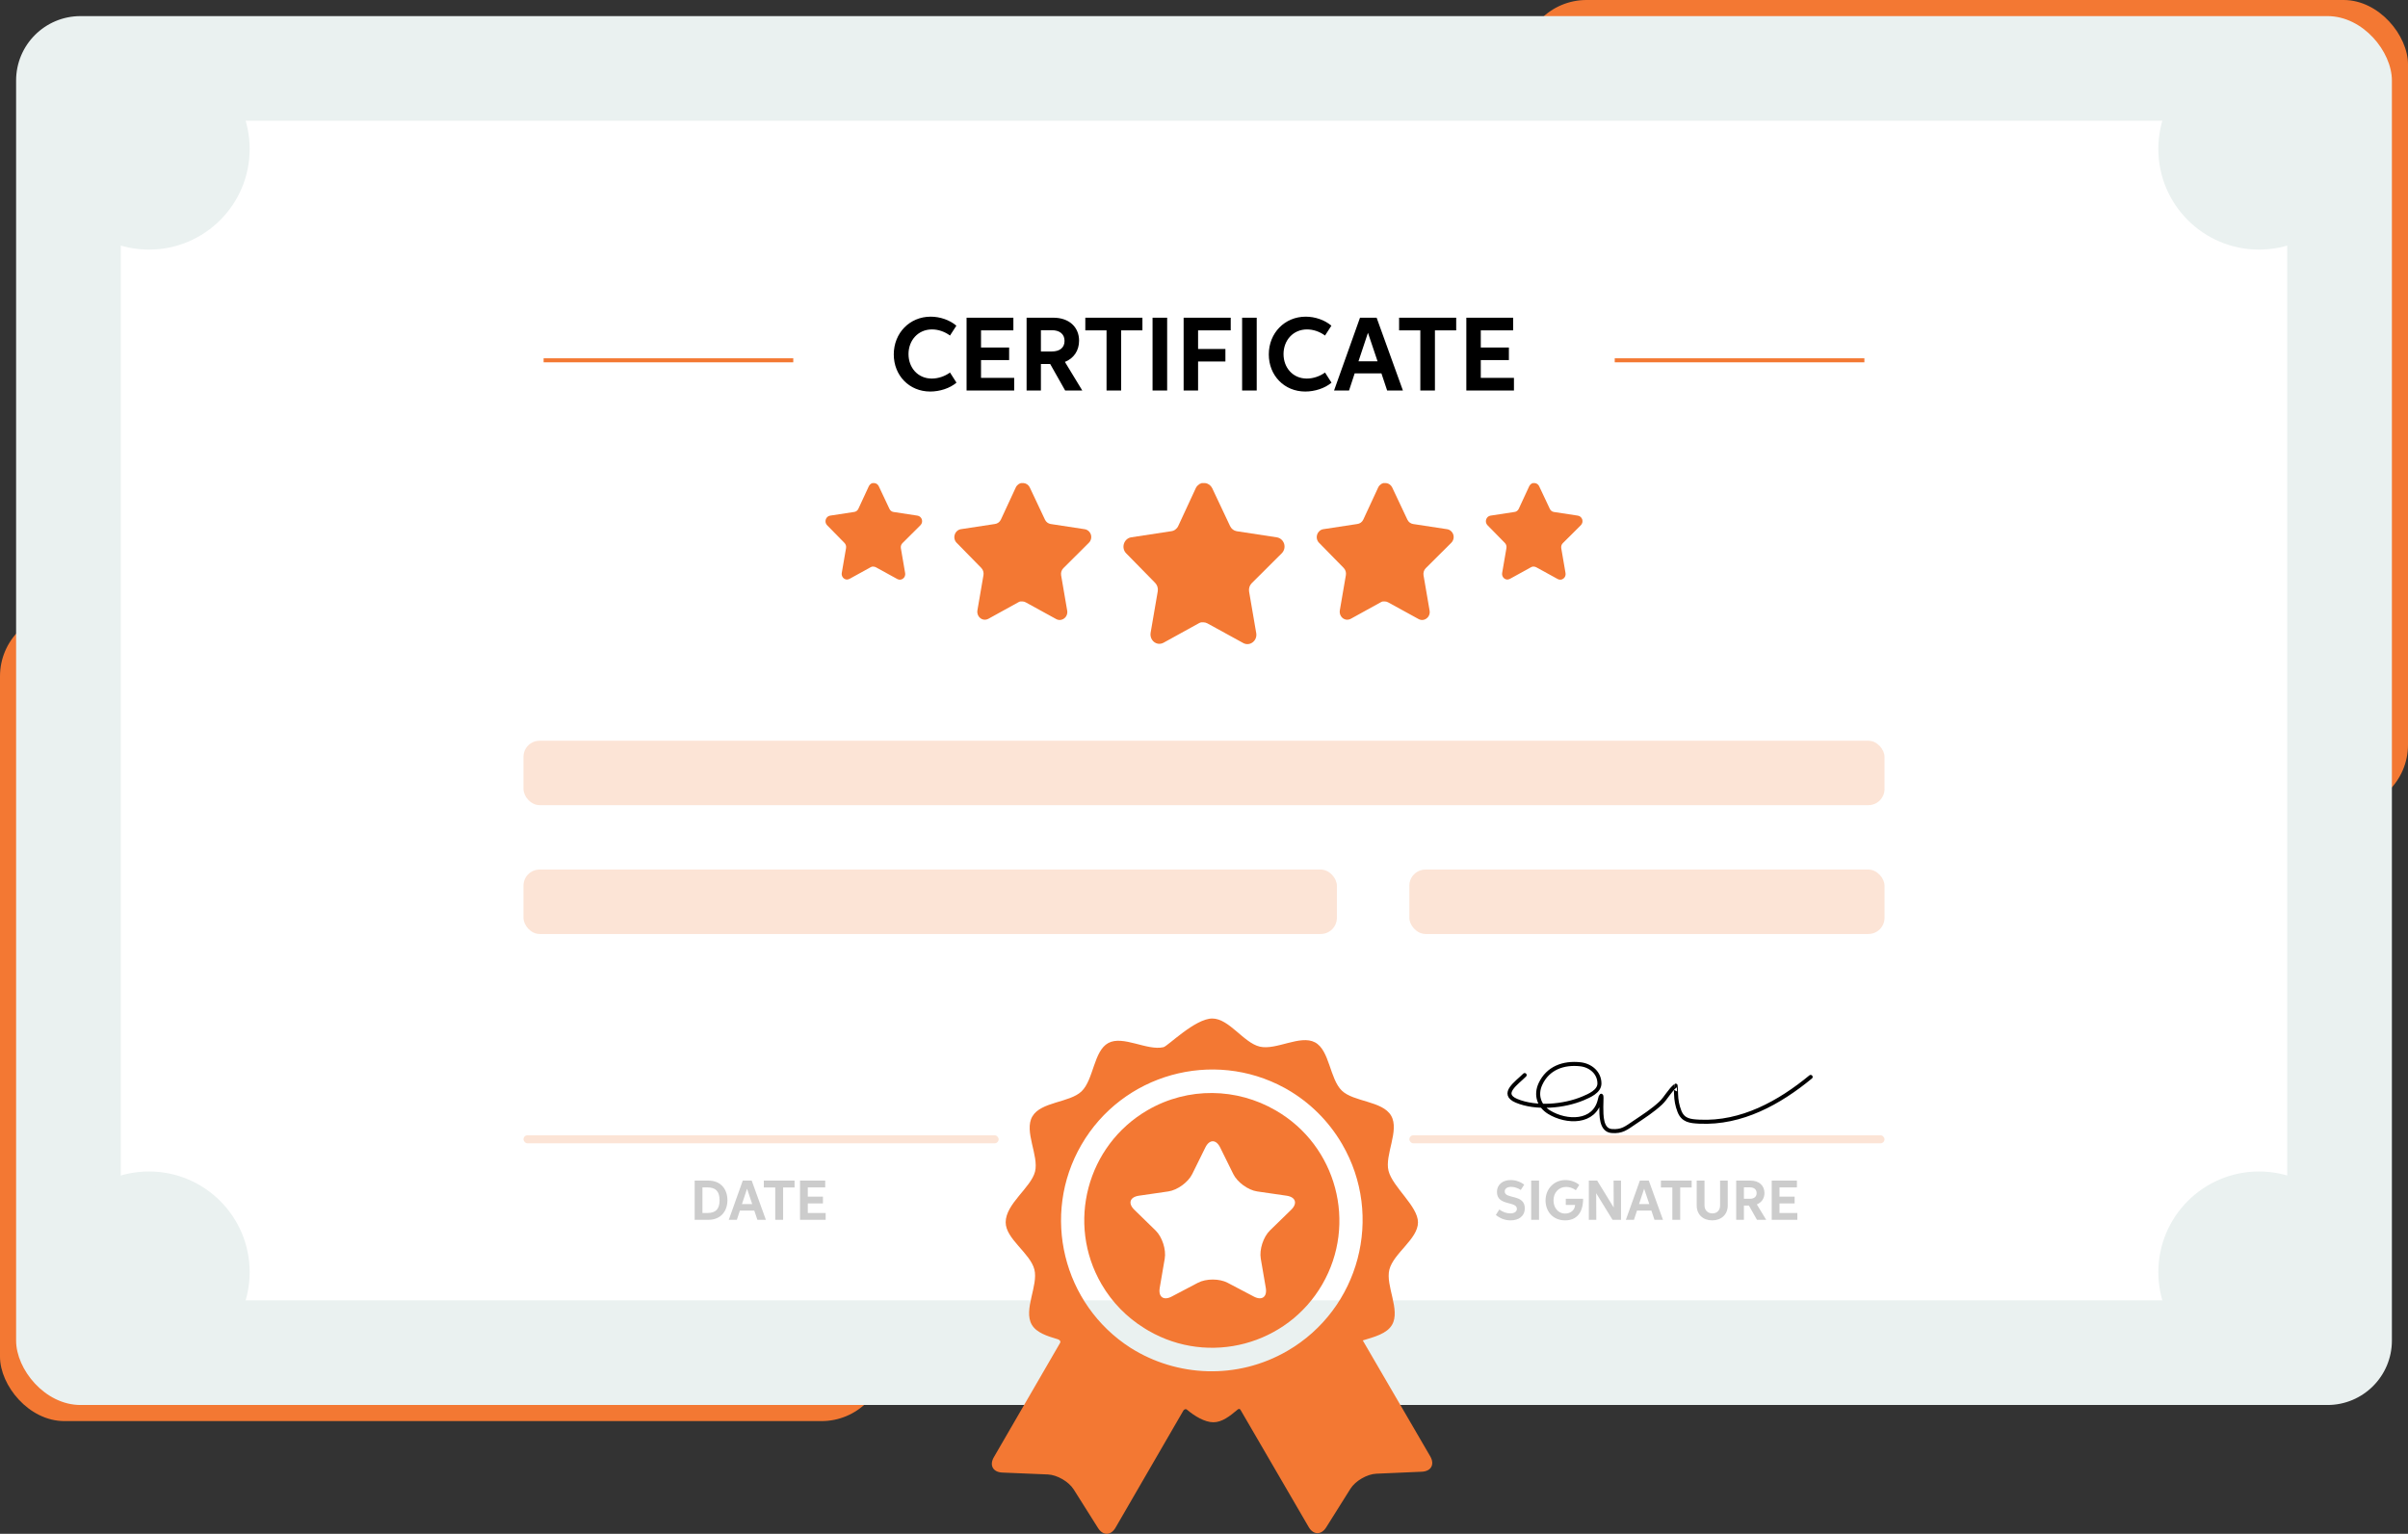 <svg width="598" height="381" viewBox="0 0 598 381" fill="none" xmlns="http://www.w3.org/2000/svg">
<rect x="0" y="0" width="598" height="381" fill="#333333" stroke="none"/>
<rect x="378" width="220" height="201" rx="16" fill="#F37833"/>
<rect y="152" width="220" height="201" rx="16" fill="#F37833"/>
<rect x="4" y="4" width="590" height="345" rx="16" fill="#EAF1F0"/>
<rect x="29" y="29" width="540" height="295" rx="15" fill="white" stroke="#EAF1F0" stroke-width="2"/>
<path d="M235.923 92.538L237.53 95.05C235.884 96.462 233.356 97.257 231.016 97.257C225.797 97.257 221.959 93.271 221.959 88.037C221.959 82.709 225.922 78.66 231.125 78.66C233.427 78.66 235.814 79.464 237.506 80.899L235.923 83.349C234.597 82.366 232.99 81.828 231.453 81.828C227.989 81.828 225.618 84.542 225.618 87.951C225.618 91.321 227.919 94.036 231.406 94.036C233.06 94.036 234.722 93.419 235.923 92.538ZM240.038 97V78.918H251.661V82.054H243.626V86.321H250.608V89.449H243.626V93.864H251.864V97H240.038ZM254.942 97V78.918H261.581C265.559 78.918 267.977 81.297 267.977 84.628C267.977 87.101 266.651 89.028 264.459 89.901L268.773 97H264.522L260.801 90.416H258.499V97H254.942ZM258.499 87.304H261.214C263.188 87.304 264.366 86.36 264.366 84.675C264.366 82.92 263.078 82.022 261.214 82.022H258.499V87.304ZM283.707 78.918V82.069H278.425V97H274.798V82.069H269.525V78.918H283.707ZM286.223 97V78.918H289.851V97H286.223ZM297.531 89.8V97H293.942V78.918H305.636V82.054H297.531V86.68H304.317V89.8H297.531ZM308.466 97V78.918H312.093V97H308.466ZM329.056 92.538L330.663 95.05C329.017 96.462 326.489 97.257 324.149 97.257C318.93 97.257 315.092 93.271 315.092 88.037C315.092 82.709 319.055 78.66 324.258 78.66C326.559 78.66 328.946 79.464 330.639 80.899L329.056 83.349C327.73 82.366 326.123 81.828 324.586 81.828C321.122 81.828 318.751 84.542 318.751 87.951C318.751 91.321 321.052 94.036 324.539 94.036C326.193 94.036 327.854 93.419 329.056 92.538ZM344.482 97L343.062 92.749H336.416L335.02 97H331.299L337.742 78.918H341.869L348.398 97H344.482ZM337.36 89.753H342.103L339.716 82.662L337.36 89.753ZM361.63 78.918V82.069H356.349V97H352.722V82.069H347.449V78.918H361.63ZM364.147 97V78.918H375.77V82.054H367.736V86.321H374.717V89.449H367.736V93.864H375.973V97H364.147Z" fill="black"/>
<circle cx="37" cy="37" r="25" fill="#EAF1F0"/>
<circle cx="37" cy="316" r="25" fill="#EAF1F0"/>
<circle cx="561" cy="37" r="25" fill="#EAF1F0"/>
<circle cx="561" cy="316" r="25" fill="#EAF1F0"/>
<path d="M224.1 134.93C223.789 135.247 223.647 135.705 223.717 136.155L224.784 142.369C224.874 142.896 224.663 143.429 224.244 143.733C223.834 144.049 223.288 144.087 222.84 143.834L217.526 140.916C217.341 140.813 217.136 140.757 216.926 140.751H216.601C216.488 140.769 216.378 140.807 216.277 140.865L210.962 143.796C210.699 143.935 210.402 143.985 210.11 143.935C209.4 143.794 208.926 143.081 209.042 142.33L210.11 136.116C210.181 135.662 210.038 135.201 209.727 134.879L205.395 130.458C205.032 130.088 204.906 129.532 205.072 129.031C205.233 128.531 205.643 128.166 206.139 128.084L212.102 127.173C212.555 127.124 212.954 126.833 213.158 126.404L215.785 120.733C215.848 120.606 215.928 120.49 216.025 120.392L216.133 120.303C216.19 120.237 216.254 120.183 216.326 120.139L216.457 120.088L216.661 120H217.166C217.617 120.049 218.015 120.333 218.222 120.758L220.885 126.404C221.077 126.817 221.45 127.104 221.88 127.173L227.844 128.084C228.348 128.159 228.769 128.526 228.936 129.031C229.093 129.537 228.957 130.093 228.588 130.458L224.1 134.93Z" fill="#F37833"/>
<path d="M264.059 141.15C263.618 141.599 263.416 142.249 263.516 142.886L265.027 151.689C265.155 152.436 264.856 153.191 264.263 153.622C263.681 154.069 262.908 154.123 262.274 153.765L254.745 149.632C254.484 149.485 254.193 149.406 253.896 149.397H253.435C253.275 149.422 253.119 149.476 252.976 149.558L245.446 153.711C245.074 153.908 244.652 153.978 244.239 153.908C243.233 153.708 242.561 152.699 242.726 151.634L244.239 142.83C244.339 142.188 244.137 141.535 243.697 141.079L237.559 134.816C237.046 134.292 236.867 133.504 237.102 132.794C237.33 132.085 237.911 131.568 238.613 131.452L247.061 130.162C247.703 130.092 248.268 129.68 248.557 129.072L252.279 121.038C252.367 120.859 252.481 120.694 252.619 120.555L252.772 120.429C252.852 120.336 252.944 120.259 253.046 120.197L253.231 120.125L253.52 120H254.236C254.875 120.07 255.437 120.472 255.731 121.074L259.503 129.072C259.775 129.657 260.304 130.063 260.914 130.162L269.362 131.452C270.076 131.559 270.672 132.078 270.909 132.794C271.131 133.511 270.939 134.299 270.416 134.816L264.059 141.15Z" fill="#F37833"/>
<path d="M310.834 144.883C310.316 145.411 310.078 146.175 310.196 146.925L311.973 157.282C312.123 158.16 311.771 159.048 311.074 159.555C310.39 160.082 309.48 160.145 308.734 159.724L299.877 154.861C299.569 154.688 299.227 154.596 298.877 154.585H298.335C298.147 154.615 297.963 154.678 297.795 154.775L288.936 159.661C288.499 159.892 288.003 159.974 287.517 159.892C286.333 159.656 285.543 158.469 285.737 157.216L287.517 146.859C287.635 146.104 287.397 145.335 286.879 144.798L279.658 137.43C279.054 136.814 278.844 135.887 279.12 135.052C279.388 134.218 280.072 133.61 280.898 133.473L290.836 131.955C291.592 131.873 292.256 131.389 292.596 130.673L296.975 121.221C297.079 121.01 297.213 120.817 297.375 120.653L297.555 120.505C297.649 120.396 297.757 120.305 297.877 120.232L298.095 120.147L298.435 120H299.277C300.029 120.082 300.691 120.556 301.037 121.263L305.474 130.673C305.794 131.361 306.416 131.839 307.134 131.955L317.073 133.473C317.913 133.599 318.615 134.21 318.893 135.052C319.155 135.896 318.929 136.822 318.313 137.43L310.834 144.883Z" fill="#F37833"/>
<path d="M354.059 141.15C353.618 141.599 353.416 142.249 353.516 142.886L355.027 151.689C355.155 152.436 354.856 153.191 354.263 153.622C353.681 154.069 352.908 154.123 352.274 153.765L344.745 149.632C344.484 149.485 344.193 149.406 343.896 149.397H343.435C343.275 149.422 343.119 149.476 342.976 149.558L335.446 153.711C335.074 153.908 334.652 153.978 334.239 153.908C333.233 153.708 332.561 152.699 332.726 151.634L334.239 142.83C334.339 142.188 334.137 141.535 333.697 141.079L327.559 134.816C327.046 134.292 326.867 133.504 327.102 132.794C327.33 132.085 327.911 131.568 328.613 131.452L337.061 130.162C337.703 130.092 338.268 129.68 338.557 129.072L342.279 121.038C342.367 120.859 342.481 120.694 342.619 120.555L342.772 120.429C342.852 120.336 342.944 120.259 343.046 120.197L343.231 120.125L343.52 120H344.236C344.875 120.07 345.437 120.472 345.731 121.074L349.503 129.072C349.775 129.657 350.304 130.063 350.914 130.162L359.362 131.452C360.076 131.559 360.672 132.078 360.909 132.794C361.131 133.511 360.939 134.299 360.416 134.816L354.059 141.15Z" fill="#F37833"/>
<path d="M388.1 134.93C387.789 135.247 387.647 135.705 387.717 136.155L388.784 142.369C388.874 142.896 388.663 143.429 388.244 143.733C387.834 144.049 387.288 144.087 386.84 143.834L381.526 140.916C381.341 140.813 381.136 140.757 380.926 140.751H380.601C380.488 140.769 380.378 140.807 380.277 140.865L374.962 143.796C374.699 143.935 374.402 143.985 374.11 143.935C373.4 143.794 372.926 143.081 373.042 142.33L374.11 136.116C374.181 135.662 374.038 135.201 373.727 134.879L369.395 130.458C369.032 130.088 368.906 129.532 369.072 129.031C369.233 128.531 369.643 128.166 370.139 128.084L376.102 127.173C376.555 127.124 376.954 126.833 377.158 126.404L379.785 120.733C379.848 120.606 379.928 120.49 380.025 120.392L380.133 120.303C380.19 120.237 380.254 120.183 380.326 120.139L380.457 120.088L380.661 120H381.166C381.617 120.049 382.015 120.333 382.222 120.758L384.885 126.404C385.077 126.817 385.45 127.104 385.88 127.173L391.844 128.084C392.348 128.159 392.769 128.526 392.936 129.031C393.093 129.537 392.957 130.093 392.588 130.458L388.1 134.93Z" fill="#F37833"/>
<rect opacity="0.2" x="130" y="184" width="338" height="16" rx="4" fill="#F37833"/>
<rect opacity="0.2" x="130" y="216" width="202" height="16" rx="4" fill="#F37833"/>
<rect opacity="0.2" x="350" y="216" width="118" height="16" rx="4" fill="#F37833"/>
<rect opacity="0.2" x="130" y="282" width="118" height="2" rx="1" fill="#F37833"/>
<rect opacity="0.2" x="350" y="282" width="118" height="2" rx="1" fill="#F37833"/>
<line x1="135" y1="89.5" x2="197" y2="89.5" stroke="#F37833"/>
<line x1="401" y1="89.5" x2="463" y2="89.5" stroke="#F37833"/>
<path d="M355.186 361.758C355.186 361.758 340.979 337.341 338.431 332.962C341.33 332.077 344.419 331.296 345.702 329.08C347.841 325.388 344.034 319.331 345.033 315.374C346.063 311.3 352.142 307.776 352.142 303.636C352.142 299.602 345.857 294.89 344.827 290.841C343.82 286.884 347.616 280.82 345.47 277.133C343.324 273.445 336.178 273.748 333.236 270.917C330.209 268.003 330.218 260.876 326.567 258.923C322.901 256.964 316.943 260.924 312.873 259.986C308.849 259.059 305.254 253 301.051 253C296.785 253 290.001 259.873 288.937 260.12C284.869 261.066 278.903 257.115 275.241 259.083C271.593 261.042 271.616 268.17 268.594 271.088C265.657 273.924 258.51 273.634 256.371 277.327C254.232 281.018 258.039 287.074 257.04 291.033C256.038 295.003 249.747 299.025 249.747 303.616C249.747 307.757 255.841 311.27 256.877 315.341C257.884 319.298 254.089 325.361 256.234 329.05C257.403 331.058 260.053 331.882 262.7 332.674C263.009 332.767 263.593 333.112 263.197 333.689C261.386 336.815 246.811 361.969 246.811 361.969C245.652 363.97 246.594 365.685 248.903 365.782L260.209 366.253C262.518 366.35 265.415 368.029 266.648 369.984L272.681 379.557C273.914 381.512 275.87 381.476 277.029 379.475C277.029 379.475 293.908 350.334 293.915 350.326C294.254 349.93 294.594 350.011 294.757 350.149C296.604 351.722 299.179 353.291 301.327 353.291C303.435 353.291 305.386 351.814 307.316 350.167C307.473 350.033 307.855 349.759 308.135 350.328C308.139 350.337 325 379.319 325 379.319C326.162 381.317 328.119 381.351 329.348 379.393L335.363 369.809C336.593 367.852 339.487 366.167 341.797 366.067L353.101 365.574C355.409 365.473 356.348 363.755 355.186 361.758ZM319.734 335.545C307.234 342.817 292.231 342.037 280.771 334.809C263.979 324.053 258.453 301.803 268.548 284.379C278.758 266.755 301.201 260.537 318.984 270.222C319.078 270.273 319.17 270.325 319.263 270.377C319.395 270.45 319.526 270.524 319.657 270.599C325.143 273.762 329.9 278.352 333.307 284.208C343.718 302.103 337.63 325.133 319.734 335.545Z" fill="#F37833"/>
<path d="M316.875 275.866C316.824 275.835 316.771 275.807 316.719 275.778C307.22 270.28 295.112 269.878 284.965 275.781C269.907 284.542 264.783 303.919 273.543 318.977C276.217 323.572 279.88 327.24 284.106 329.873C284.466 330.1 284.829 330.324 285.201 330.539C300.275 339.272 319.642 334.113 328.375 319.04C337.107 303.965 331.95 284.599 316.875 275.866ZM320.647 300.508L315.368 305.653C313.734 307.246 312.712 310.391 313.098 312.641L314.344 319.906C314.73 322.156 313.393 323.128 311.372 322.065L304.848 318.635C302.827 317.573 299.521 317.573 297.5 318.635L290.976 322.065C288.955 323.128 287.617 322.156 288.004 319.906L289.249 312.641C289.635 310.391 288.614 307.246 286.979 305.653L281.701 300.508C280.066 298.915 280.577 297.343 282.836 297.014L290.13 295.954C292.389 295.626 295.065 293.682 296.075 291.635L299.337 285.026C300.347 282.979 302.001 282.979 303.011 285.026L306.273 291.635C307.283 293.682 309.958 295.626 312.218 295.954L319.512 297.014C321.77 297.343 322.281 298.915 320.647 300.508Z" fill="#F37833"/>
<path opacity="0.2" d="M175.936 303H172.508V293.263H175.948C179.006 293.263 180.648 295.406 180.648 298.132C180.648 300.904 178.951 303 175.936 303ZM174.444 301.307H175.713C177.729 301.307 178.699 300.333 178.699 298.149C178.699 295.876 177.658 294.956 175.747 294.956H174.444V301.307ZM188.087 303L187.322 300.711H183.744L182.992 303H180.988L184.458 293.263H186.68L190.196 303H188.087ZM184.252 299.098H186.806L185.52 295.28L184.252 299.098ZM197.321 293.263V294.96H194.477V303H192.524V294.96H189.684V293.263H197.321ZM198.676 303V293.263H204.935V294.952H200.608V297.25H204.368V298.934H200.608V301.311H205.044V303H198.676Z" fill="black"/>
<path opacity="0.2" d="M372.338 300.442C373.203 301.072 374.132 301.404 375.039 301.404C375.967 301.404 376.702 301.059 376.702 300.278C376.702 298.283 371.758 299.623 371.758 296.107C371.758 294.141 373.292 293.125 375.169 293.125C376.387 293.125 377.614 293.557 378.517 294.272L377.668 295.586C376.929 295.082 376.026 294.818 375.278 294.818C374.379 294.818 373.678 295.204 373.678 295.956C373.678 297.947 378.664 296.523 378.664 300.127C378.664 302.152 377.093 303.139 375.131 303.139C373.703 303.139 372.477 302.609 371.477 301.794L372.338 300.442ZM380.252 303V293.263H382.205V303H380.252ZM391.154 299.308H388.848V297.77H393.149C393.149 301.324 391.457 303.139 388.697 303.139C385.547 303.139 383.82 300.807 383.82 298.199C383.82 295.305 385.937 293.125 388.752 293.125C389.995 293.125 391.285 293.557 392.192 294.33L391.343 295.649C390.65 295.128 389.785 294.83 388.932 294.83C387.029 294.83 385.795 296.321 385.795 298.178C385.795 299.879 386.845 301.446 388.693 301.446C389.999 301.446 391.083 300.639 391.154 299.308ZM396.394 296.393L396.423 303H394.567V293.263H396.642L400.745 299.946L400.716 293.263H402.564V303H400.456L396.394 296.393ZM410.87 303L410.106 300.711H406.527L405.775 303H403.771L407.241 293.263H409.463L412.979 303H410.87ZM407.035 299.098H409.589L408.304 295.28L407.035 299.098ZM420.104 293.263V294.96H417.26V303H415.307V294.96H412.468V293.263H420.104ZM427.163 299.451V293.263H429.066V299.442C429.066 301.673 427.483 303.139 425.202 303.139C422.913 303.139 421.358 301.673 421.358 299.446V293.263H423.295V299.451C423.295 300.631 424.131 301.408 425.265 301.408C426.365 301.408 427.163 300.677 427.163 299.451ZM431.166 303V293.263H434.741C436.883 293.263 438.185 294.545 438.185 296.338C438.185 297.67 437.471 298.707 436.291 299.178L438.614 303H436.324L434.321 299.455H433.082V303H431.166ZM433.082 297.779H434.543C435.606 297.779 436.24 297.271 436.24 296.363C436.24 295.418 435.547 294.935 434.543 294.935H433.082V297.779ZM439.985 303V293.263H446.243V294.952H441.917V297.25H445.676V298.934H441.917V301.311H446.352V303H439.985Z" fill="black"/>
<path d="M378.634 267.046C376.635 269.045 372.504 271.719 376.622 273.442C381.464 275.467 388.415 274.83 393.153 272.823C394.673 272.178 397.201 271.123 397.201 269.135C397.201 266.464 394.988 264.642 392.456 264.364C388.275 263.904 384.39 265.292 382.554 269.264C381.302 271.97 382.164 274.716 384.72 276.278C389.026 278.91 395.969 279.062 397.305 273.184C397.925 270.454 397.656 274.066 397.666 274.937C397.689 276.939 397.553 280.731 400.244 280.946C402.826 281.153 403.849 280.217 405.944 278.806C408.173 277.304 410.412 275.872 412.391 274.035C413.706 272.813 414.737 270.721 416.13 269.676C416.161 269.653 416.232 271.748 416.233 271.791C416.271 273.274 416.523 274.636 417.059 276.02C417.943 278.306 419.656 278.513 422.062 278.625C432.527 279.112 441.891 273.904 449.655 267.51" stroke="black" stroke-linecap="round"/>
</svg>
